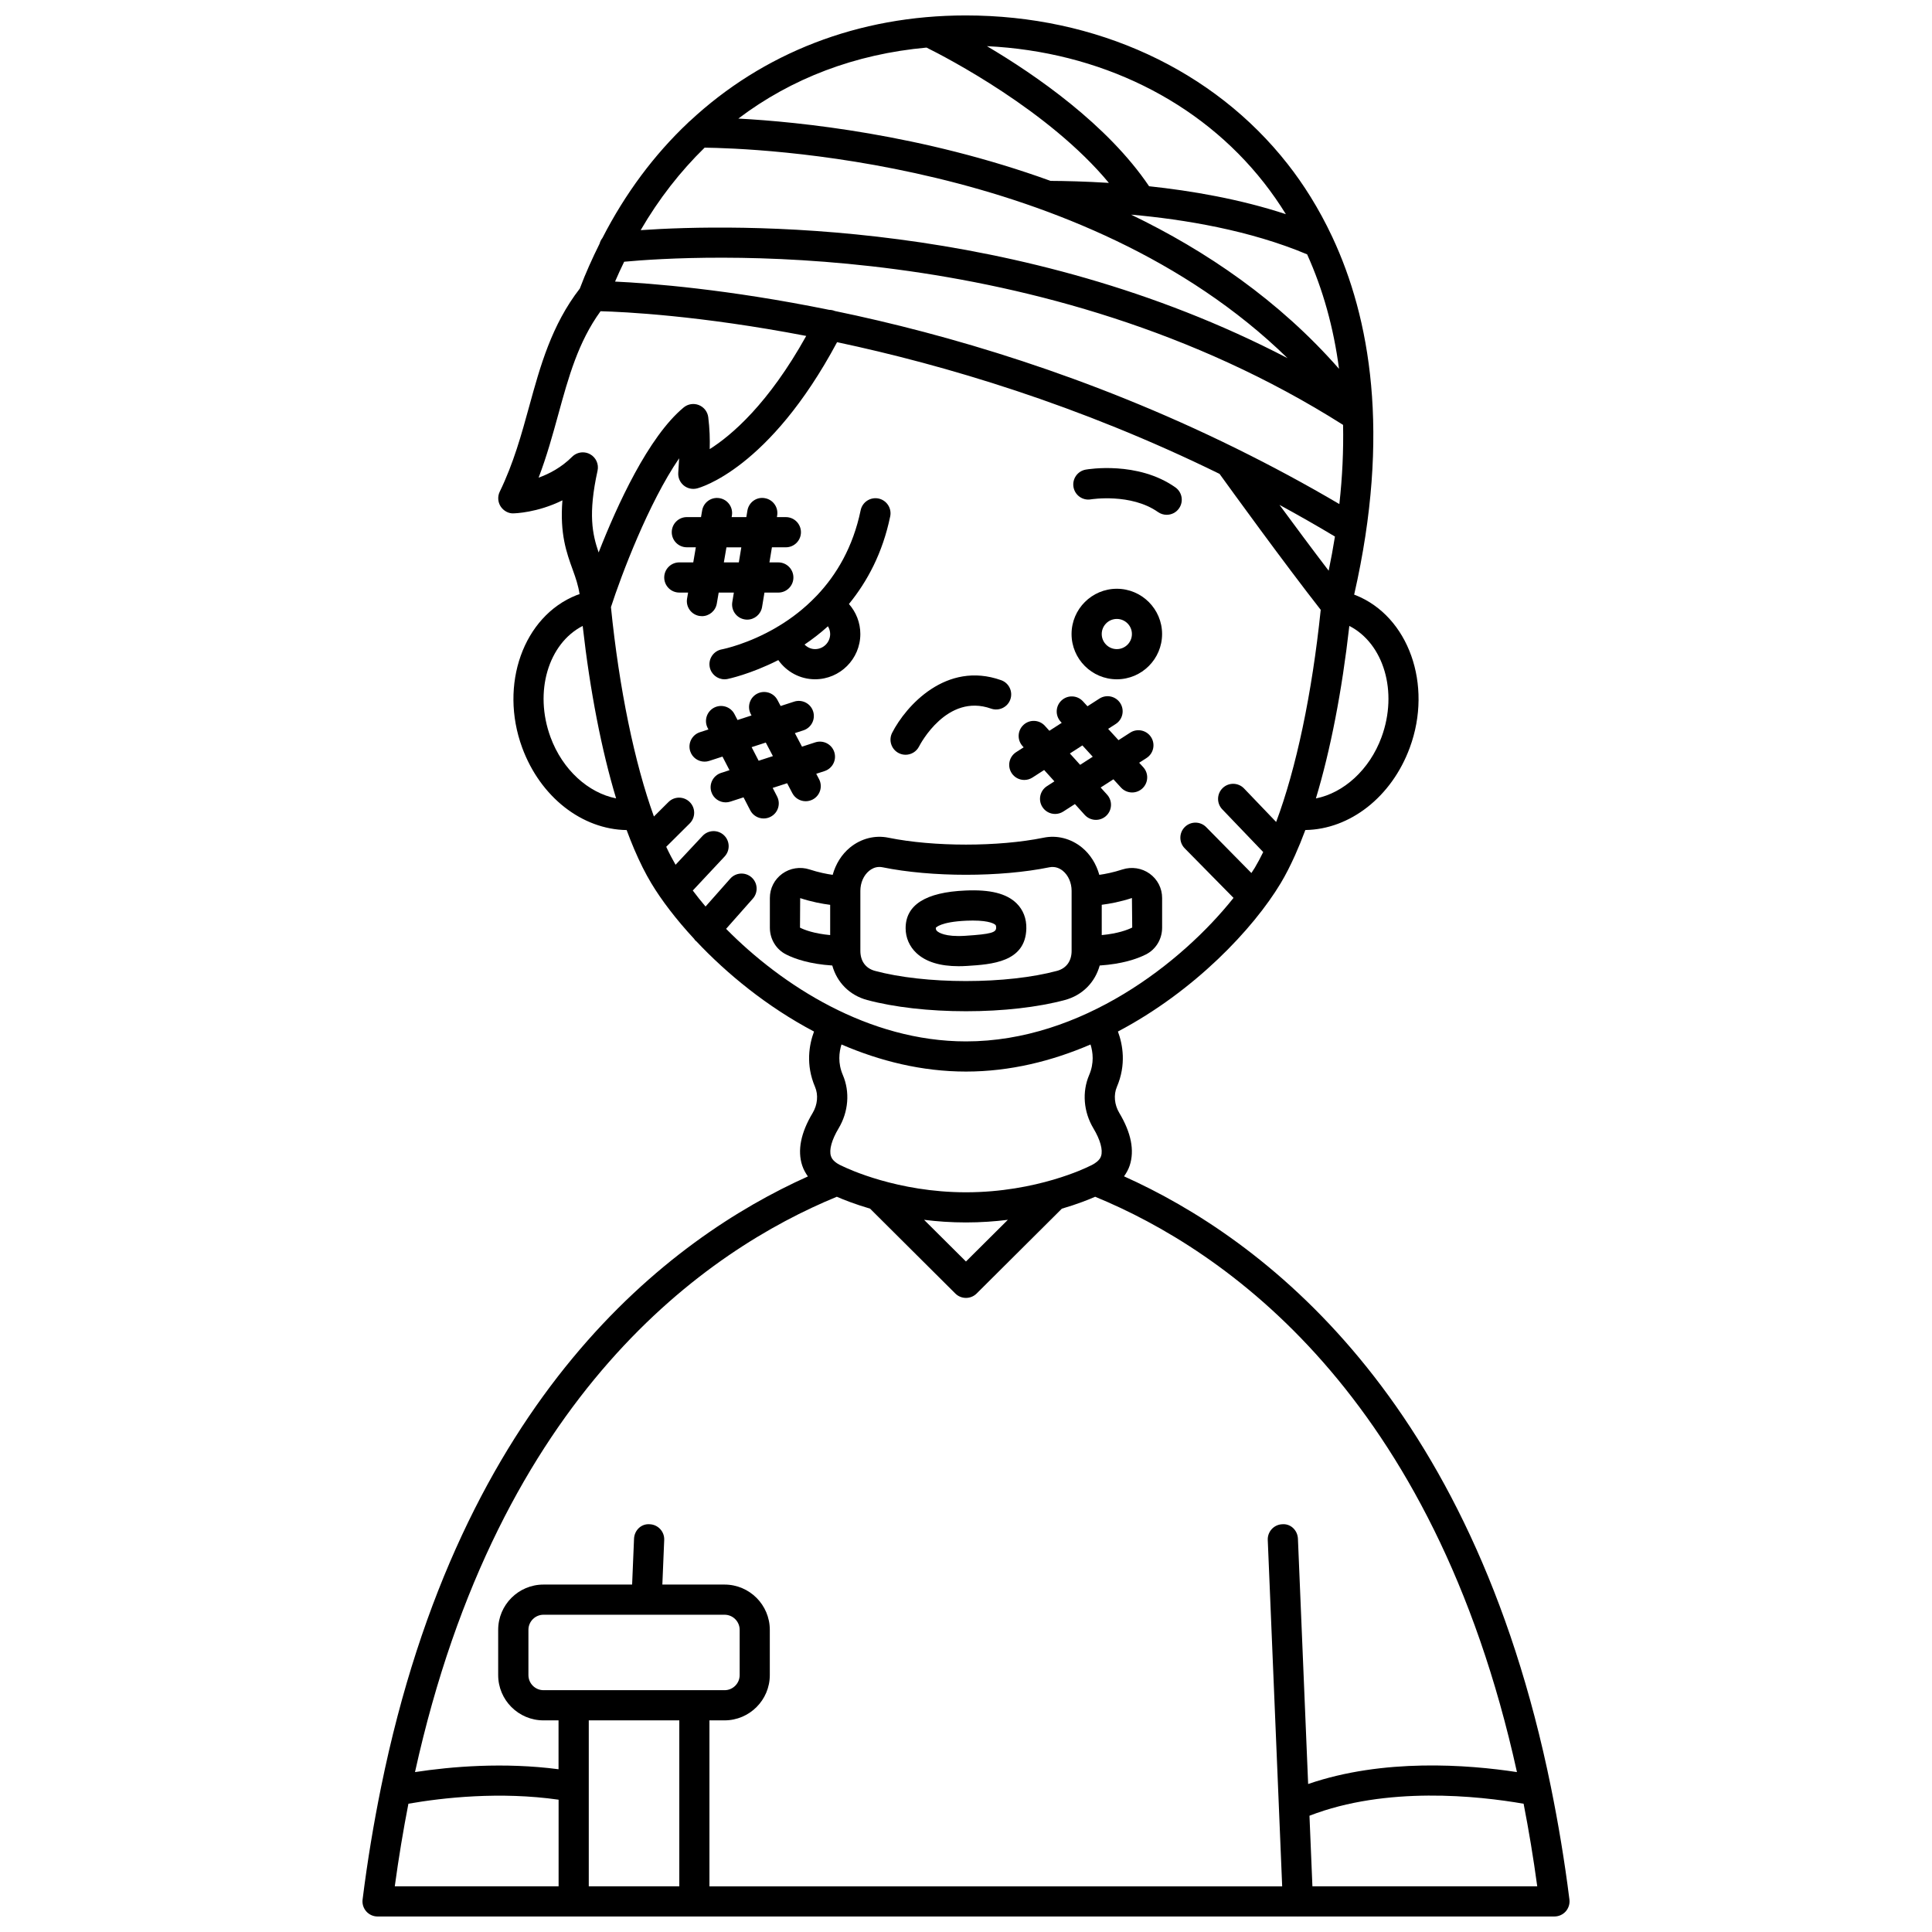 <?xml version="1.0" encoding="UTF-8"?>
<!-- Uploaded to: SVG Repo, www.svgrepo.com, Generator: SVG Repo Mixer Tools -->
<svg width="800px" height="800px" version="1.1" viewBox="144 144 512 512" xmlns="http://www.w3.org/2000/svg">
 <defs>
  <clipPath id="a">
   <path d="m240 148.09h320v503.81h-320z"/>
  </clipPath>
 </defs>
 <path d="m435.43 399.87c5.969-0.395 9.898-1.75 12.227-2.922 2.668-1.344 4.316-4.07 4.316-7.109v-7.852c0-2.582-1.199-4.93-3.285-6.445-2.078-1.508-4.789-1.922-7.242-1.125-2.356 0.77-4.473 1.191-6.117 1.426-0.805-2.856-2.352-5.406-4.617-7.258-2.902-2.367-6.613-3.328-10.172-2.582-11.98 2.434-29.109 2.434-41.09 0-3.566-0.742-7.269 0.215-10.172 2.582-2.266 1.852-3.809 4.402-4.613 7.258-1.648-0.234-3.769-0.66-6.117-1.426-2.449-0.801-5.16-0.383-7.242 1.125-2.086 1.516-3.285 3.867-3.285 6.445v7.852c0 3.043 1.656 5.766 4.312 7.106 2.328 1.176 6.258 2.535 12.23 2.926 1.234 4.465 4.578 7.898 9.25 9.145 7.144 1.914 16.445 2.973 26.188 2.973 9.742 0 19.043-1.055 26.188-2.973 4.664-1.25 8-4.68 9.242-9.145zm8.543-17.887 0.078 7.82c-1.262 0.641-3.828 1.602-8.078 2.004v-8.031c2.141-0.273 4.93-0.785 8-1.793zm-87.918 0.027c3.051 1 5.824 1.508 7.949 1.781v8.016c-4.242-0.395-6.793-1.355-7.996-1.973zm43.938 21.98c-9.066 0-17.629-0.957-24.117-2.699-2.461-0.66-3.871-2.59-3.871-5.297v-15.91c0-2.133 0.871-4.117 2.332-5.309 0.609-0.496 1.531-1.023 2.703-1.023 0.262 0 0.531 0.027 0.816 0.082 13.016 2.656 31.27 2.656 44.281 0 1.566-0.301 2.773 0.336 3.519 0.941 1.461 1.191 2.332 3.18 2.332 5.309v15.91c0 2.707-1.41 4.637-3.871 5.297-6.496 1.742-15.062 2.699-24.125 2.699z"/>
 <path d="m399.82 380c-10.496 0.449-15.82 3.809-15.82 9.992 0 2.508 1.016 4.844 2.863 6.578 2.469 2.316 6.227 3.484 11.188 3.484 0.707 0 1.438-0.023 2.195-0.07 6.551-0.414 15.523-0.98 15.742-9.891 0.066-2.656-0.832-4.969-2.586-6.699-2.66-2.606-6.981-3.699-13.582-3.394zm-0.082 12c-5.258 0.336-6.996-0.883-7.406-1.258-0.242-0.23-0.34-0.441-0.332-0.863 0.008-0.016 1.133-1.582 8.16-1.887 0.59-0.023 1.141-0.035 1.648-0.035 4.562 0 5.773 0.941 5.984 1.148 0.07 0.07 0.207 0.203 0.195 0.793-0.031 1.188-1.227 1.656-8.25 2.102z"/>
 <path d="m433.12 276.33c0.102-0.012 10.578-1.684 17.762 3.367 0.699 0.492 1.504 0.73 2.301 0.73 1.254 0 2.496-0.586 3.269-1.695 1.273-1.809 0.84-4.301-0.969-5.574-9.98-7.035-23.195-4.805-23.75-4.703-2.176 0.383-3.625 2.453-3.246 4.629 0.387 2.176 2.449 3.641 4.633 3.246z"/>
 <path d="m439.97 324.02c6.613 0 11.996-5.383 11.996-11.996 0-6.613-5.383-11.996-11.996-11.996-6.613 0-11.996 5.383-11.996 11.996 0 6.613 5.383 11.996 11.996 11.996zm0-15.996c2.203 0 4 1.793 4 4 0 2.207-1.797 4-4 4s-4-1.793-4-4c0-2.207 1.797-4 4-4z"/>
 <path d="m382.17 343.58c0.582 0.297 1.203 0.438 1.816 0.438 1.457 0 2.859-0.797 3.566-2.18 0.297-0.582 7.402-14.203 19.09-10.047 2.074 0.73 4.367-0.352 5.106-2.426 0.738-2.082-0.348-4.371-2.426-5.106-14.578-5.191-25.27 6.852-28.895 13.941-1 1.965-0.219 4.375 1.742 5.379z"/>
 <path d="m329.34 307.23c0.227 0.039 0.457 0.059 0.68 0.059 1.914 0 3.602-1.375 3.938-3.324l0.5-2.922h4.023l-0.414 2.516c-0.359 2.18 1.117 4.238 3.293 4.594 0.219 0.039 0.441 0.055 0.656 0.055 1.922 0 3.617-1.391 3.941-3.348l0.633-3.82h3.672c2.207 0 4-1.789 4-4 0-2.211-1.793-4-4-4h-2.352l0.66-4h3.691c2.207 0 4-1.789 4-4 0-2.211-1.793-4-4-4h-2.371l0.07-0.43c0.359-2.18-1.117-4.238-3.293-4.594-2.199-0.395-4.238 1.117-4.594 3.289l-0.289 1.734h-3.891l0.066-0.406c0.371-2.176-1.086-4.246-3.266-4.613-2.184-0.375-4.246 1.086-4.617 3.262l-0.301 1.754h-3.754c-2.207 0-4 1.789-4 4 0 2.211 1.793 4 4 4h2.383l-0.684 4h-3.695c-2.207 0-4 1.789-4 4 0 2.211 1.793 4 4 4h2.328l-0.27 1.574c-0.387 2.18 1.078 4.25 3.254 4.621zm7.176-18.184h3.941l-0.66 4h-3.969z"/>
 <path d="m360.33 301.97c-3.227 3.371-6.684 5.969-10.004 7.969-0.195 0.105-0.383 0.203-0.559 0.336-7.418 4.344-13.879 5.699-14.492 5.816-2.172 0.406-3.598 2.492-3.195 4.664 0.359 1.918 2.039 3.262 3.926 3.262 0.242 0 0.492-0.023 0.738-0.066 0.145-0.027 6.062-1.238 13.516-5.019 2.188 3.09 5.746 5.082 9.742 5.082 6.613 0 11.996-5.383 11.996-11.996 0-2.988-1.117-5.797-3.023-7.953 4.848-5.934 8.926-13.492 10.941-23.227 0.449-2.16-0.945-4.273-3.106-4.727-2.176-0.434-4.273 0.945-4.727 3.106-2.035 9.832-6.426 17.098-11.484 22.477-0.098 0.094-0.18 0.184-0.27 0.277zm-0.328 14.051c-1.09 0-2.062-0.477-2.785-1.207 2.07-1.41 4.156-2.996 6.195-4.844 0.367 0.609 0.59 1.309 0.59 2.051 0 2.211-1.789 4-4 4z"/>
 <path d="m412.08 348.86c0.766 1.188 2.051 1.836 3.367 1.836 0.738 0 1.492-0.207 2.16-0.637l3.102-2 2.719 3.008-1.98 1.277c-1.855 1.195-2.394 3.668-1.199 5.527 0.766 1.188 2.051 1.836 3.367 1.836 0.738 0 1.492-0.207 2.16-0.637l3.086-1.988 2.598 2.875c0.789 0.871 1.875 1.316 2.969 1.316 0.957 0 1.914-0.34 2.68-1.031 1.641-1.484 1.762-4.012 0.285-5.648l-1.711-1.895 3.383-2.176 2.008 2.191c0.789 0.859 1.867 1.297 2.949 1.297 0.965 0 1.93-0.348 2.699-1.051 1.629-1.492 1.738-4.019 0.246-5.648l-1.078-1.176 1.957-1.258c1.855-1.195 2.394-3.668 1.199-5.527-1.191-1.855-3.668-2.391-5.527-1.199l-3.106 2-2.742-2.996 2.008-1.293c1.855-1.195 2.394-3.668 1.199-5.527-1.191-1.855-3.668-2.394-5.527-1.199l-3.16 2.031-1.207-1.316c-1.492-1.625-4.019-1.738-5.648-0.246-1.633 1.492-1.738 4.019-0.246 5.648l0.277 0.305-3.273 2.106-1.18-1.305c-1.48-1.637-4.008-1.766-5.644-0.285-1.641 1.484-1.766 4.012-0.285 5.648l0.293 0.324-1.996 1.285c-1.855 1.199-2.391 3.668-1.199 5.527zm18.766-7.316 2.742 2.996-3.34 2.148-2.719-3.008z"/>
 <path d="m349.94 355.07-1.172-2.266 3.828-1.242 1.379 2.629c0.715 1.363 2.102 2.141 3.543 2.141 0.629 0 1.258-0.148 1.855-0.457 1.957-1.027 2.707-3.441 1.68-5.402l-0.742-1.414 2.211-0.719c2.098-0.684 3.25-2.934 2.57-5.039-0.68-2.102-2.926-3.246-5.039-2.57l-3.516 1.141-1.887-3.59 2.266-0.734c2.098-0.684 3.25-2.934 2.57-5.039-0.68-2.102-2.926-3.25-5.039-2.57l-3.57 1.16-0.832-1.578c-1.023-1.957-3.441-2.703-5.398-1.684-1.957 1.027-2.707 3.441-1.68 5.402l0.191 0.367-3.703 1.203-0.809-1.559c-1.012-1.961-3.422-2.727-5.391-1.719-1.961 1.016-2.731 3.426-1.715 5.391l0.203 0.391-2.258 0.73c-2.098 0.684-3.25 2.934-2.57 5.039 0.547 1.691 2.113 2.762 3.801 2.762 0.406 0 0.824-0.062 1.234-0.195l3.516-1.141 1.859 3.598-2.238 0.727c-2.098 0.684-3.25 2.934-2.57 5.039 0.547 1.691 2.113 2.762 3.801 2.762 0.406 0 0.824-0.062 1.234-0.195l3.496-1.137 1.773 3.438c0.711 1.375 2.106 2.164 3.555 2.164 0.617 0 1.246-0.145 1.832-0.445 1.98-1.016 2.746-3.43 1.73-5.387zm-6.754-13.066 3.754-1.219 1.887 3.59-3.777 1.227z"/>
 <g clip-path="url(#a)">
  <path d="m555.04 617.74v-0.008c-21.094-103.88-76.551-145.55-113.16-161.99 0.625-0.883 1.156-1.82 1.5-2.863 1.32-4 0.387-8.695-2.766-13.961-1.285-2.148-1.527-4.777-0.633-6.875 2.531-5.914 1.562-11.215 0.281-14.68 20.246-10.664 35.875-27.207 43.137-39.305 1.309-2.18 2.566-4.664 3.781-7.359 0.027-0.055 0.051-0.113 0.074-0.168 0.918-2.051 1.812-4.238 2.676-6.566 11.785-0.168 22.867-8.734 27.688-21.848 6.133-16.672-0.328-34.797-14.391-40.402-0.117-0.043-0.242-0.078-0.359-0.125 9.77-42.855 4.129-73.531-5.731-94.648-0.023-0.066-0.059-0.129-0.09-0.195-3.574-7.613-7.672-14.012-11.793-19.258-19.645-25.039-50.738-39.398-85.305-39.398h-0.047c-28.531 0.008-53.766 10.012-73.031 27.953-0.188 0.148-0.363 0.293-0.523 0.473-9.004 8.496-16.652 18.762-22.711 30.578-0.348 0.434-0.59 0.938-0.738 1.484-1.895 3.824-3.688 7.754-5.238 11.887-7.496 9.676-10.5 20.617-13.41 31.207-2.039 7.426-4.152 15.102-7.809 22.621-0.609 1.25-0.523 2.727 0.219 3.898 0.75 1.172 2.106 1.941 3.438 1.852 0.348-0.008 6.297-0.152 12.949-3.449-0.715 8.879 1.094 13.891 2.746 18.438 0.77 2.121 1.438 4.062 1.801 6.418-0.27 0.094-0.551 0.172-0.812 0.277-14.074 5.598-20.531 23.727-14.402 40.402 4.82 13.121 15.906 21.684 27.688 21.848 0.645 1.742 1.305 3.422 1.984 5.016 0.012 0.031 0.027 0.055 0.039 0.09 1.434 3.359 2.938 6.379 4.512 8.992 2.688 4.477 6.566 9.574 11.355 14.742 0.129 0.156 0.203 0.34 0.359 0.477 0.047 0.043 0.109 0.055 0.16 0.098 8.09 8.617 18.781 17.41 31.246 23.98-1.289 3.461-2.258 8.77 0.277 14.688 0.895 2.09 0.656 4.727-0.633 6.875-3.156 5.266-4.086 9.965-2.766 13.961 0.348 1.051 0.879 1.988 1.5 2.875-36.594 16.41-92.02 58.066-113.12 161.86-0.016 0.066-0.027 0.133-0.039 0.195-1.898 9.359-3.551 19.168-4.852 29.57-0.145 1.137 0.211 2.277 0.973 3.144 0.754 0.859 1.852 1.352 3 1.352h243.87c0.012 0 0.023 0.008 0.039 0.008 0.055 0 0.113 0 0.168-0.004 0.004 0 0.012-0.004 0.016-0.004l67.785-0.004c1.148 0 2.238-0.492 3-1.352 0.758-0.863 1.113-2.008 0.973-3.144-1.309-10.426-2.969-20.266-4.875-29.652zm-44.922-278.38c-3.184 8.656-10.051 14.785-17.391 16.23 3.848-12.746 6.902-28.359 8.859-45.715 9.094 4.66 12.961 17.434 8.531 29.484zm-144.86-112.94c-0.492-0.199-0.992-0.305-1.496-0.305-26.871-5.465-47.297-7.047-56.766-7.492 0.758-1.805 1.586-3.531 2.414-5.262 18.176-1.691 110.72-7.336 190.52 43.238 0.133 6.754-0.18 13.746-0.988 20.984-9.047-5.332-18.066-10.16-26.996-14.574-0.094-0.059-0.191-0.094-0.289-0.145-39.234-19.355-76.656-30.289-106.4-36.445zm24.285-69.809c5.344 2.648 32.457 16.711 48.316 35.855-6.301-0.395-11.641-0.508-15.453-0.531-34.078-12.348-66.621-15.652-82.738-16.512 14.059-10.645 30.934-17.094 49.875-18.812zm100.86 54.797c4.184 9.258 7.016 19.398 8.453 30.336-15.844-18.074-35.188-31.27-55.109-40.863 14.133 1.262 31.516 4.148 46.656 10.527zm7.371 74.781c-0.477 2.984-1.035 6.004-1.664 9.055-4.328-5.668-9.012-11.98-13.035-17.449 4.887 2.668 9.789 5.445 14.699 8.395zm-18.809-93.758c2.09 2.668 4.023 5.445 5.805 8.328-12.184-4.008-25.02-6.203-36.25-7.402-11.012-16.32-30.016-29.465-42.973-37.125 29.832 1.453 56.359 14.453 73.418 36.199zm-148.23-9.301c12.297 0.168 100.12 2.734 154.48 55.789-71.055-37.023-146.55-35.637-171.43-33.926 4.812-8.289 10.516-15.574 16.949-21.863zm-35.109 81.914c-2.848 2.848-6.09 4.539-8.887 5.539 2.172-5.703 3.715-11.312 5.223-16.793 2.703-9.836 5.262-19.156 11.188-27.312 6.121 0.16 26.27 1.117 54.508 6.547-10.023 18.016-19.797 26.344-25.578 29.996 0.07-2.746-0.008-5.34-0.383-8.438-0.176-1.453-1.133-2.695-2.492-3.234-1.363-0.543-2.906-0.297-4.031 0.637-9.359 7.769-17.641 25.938-22.531 38.422-1.66-4.836-2.82-10.176-0.285-21.672 0.383-1.734-0.426-3.512-1.984-4.367-0.605-0.332-1.262-0.492-1.918-0.492-1.031 0-2.055 0.402-2.828 1.168zm-5.734 74.312c-4.43-12.047-0.562-24.812 8.523-29.48 1.961 17.348 5.016 32.961 8.859 45.703-7.344-1.445-14.199-7.559-17.383-16.223zm46.531 50.797 7.086-8.004c1.465-1.656 1.312-4.184-0.344-5.644-1.652-1.457-4.18-1.305-5.641 0.344l-6.547 7.394c-1.219-1.438-2.34-2.856-3.383-4.242l8.434-9.016c1.508-1.613 1.422-4.141-0.188-5.652-1.613-1.508-4.141-1.418-5.648 0.188l-7.16 7.652c-0.844-1.461-1.672-3.035-2.477-4.762l6.227-6.191c1.566-1.559 1.574-4.086 0.016-5.652-1.559-1.566-4.09-1.578-5.652-0.016l-3.852 3.832c-5.129-14.215-9.199-33.816-11.387-55.488 2.777-8.57 9.992-27.652 18.074-39.445-0.062 1.148-0.145 2.41-0.238 3.848-0.082 1.273 0.445 2.508 1.422 3.328 0.98 0.816 2.281 1.121 3.523 0.816 0.797-0.191 19.164-5.148 37.145-38.762 28.559 6.062 64.082 16.617 101.36 34.902 3.047 4.223 17.055 23.562 26.812 36.027-2.305 22.25-6.519 42.121-11.812 56.219l-8.508-8.879c-1.523-1.59-4.059-1.652-5.652-0.121-1.594 1.527-1.648 4.059-0.121 5.648l10.852 11.328c-0.727 1.477-1.469 2.883-2.219 4.141-0.273 0.457-0.617 0.949-0.914 1.414l-11.98-12.164c-1.551-1.574-4.082-1.586-5.652-0.043-1.574 1.551-1.59 4.082-0.043 5.656l12.941 13.141c-13.66 17.168-40.258 38.031-70.895 38.031-25.855 0-48.82-14.867-63.578-29.828zm63.582 37.824c11.688 0 22.812-2.793 32.996-7.176 0.637 2.031 1 4.91-0.363 8.094-1.914 4.473-1.496 9.754 1.125 14.125 1.828 3.051 2.566 5.734 2.031 7.352-0.133 0.402-0.531 1.621-3.449 2.848-0.133 0.066-13.527 6.75-32.344 6.75-18.18 0-31.418-6.297-32.516-6.824-0.023-0.012-0.043-0.02-0.062-0.031-0.008-0.004-0.031-0.016-0.035-0.016-2.648-1.098-3.047-2.32-3.18-2.723-0.535-1.621 0.203-4.301 2.031-7.352 2.617-4.375 3.039-9.652 1.125-14.125-1.367-3.188-1-6.07-0.363-8.102 10.18 4.387 21.309 7.18 33.004 7.18zm11.086 39.289-11.102 11.047-11.102-11.047c3.445 0.434 7.16 0.695 11.102 0.695 3.945 0 7.66-0.266 11.102-0.695zm-45.32-6.113c1.754 0.766 4.773 1.969 8.805 3.152l22.594 22.492c0.781 0.777 1.801 1.164 2.824 1.164 1.023 0 2.039-0.387 2.824-1.164l22.586-22.484c4.141-1.211 7.164-2.43 8.824-3.16 34.191 14.059 89.633 51.98 111.78 152.47-13.016-1.988-35.422-3.695-55.336 3.16l-2.707-65.012c-0.094-2.207-1.91-4.027-4.164-3.828-2.207 0.09-3.918 1.957-3.832 4.164l2.934 70.426c0 0.035 0.004 0.066 0.004 0.105l0.883 21.262h-151.78v-43.984h4c6.613 0 11.996-5.383 11.996-11.996v-11.996c0-6.613-5.383-11.996-11.996-11.996h-16.48l0.492-11.82c0.094-2.207-1.625-4.074-3.832-4.164-2.266-0.195-4.07 1.621-4.164 3.828l-0.508 12.156h-23.5c-6.613 0-11.996 5.383-11.996 11.996v11.996c0 6.613 5.383 11.996 11.996 11.996h4v12.953c-14.488-1.895-28.445-0.715-38.039 0.754 22.164-100.49 77.605-138.42 111.79-152.47zm-29.754 110.77c2.203 0 4 1.793 4 4v11.996c0 2.207-1.797 4-4 4h-47.98c-2.203 0-4-1.793-4-4v-11.996c0-2.207 1.797-4 4-4zm-35.988 27.988h23.992v43.984h-23.992zm-47.797 22.094c9.176-1.605 24.293-3.285 39.801-1.066v22.957l-43.414-0.004c1.035-7.594 2.25-14.879 3.613-21.887zm239.57 21.891-0.781-18.707c20.367-7.902 44.758-5.269 56.75-3.18 1.367 7.004 2.582 14.289 3.613 21.887z"/>
 </g>
</svg>